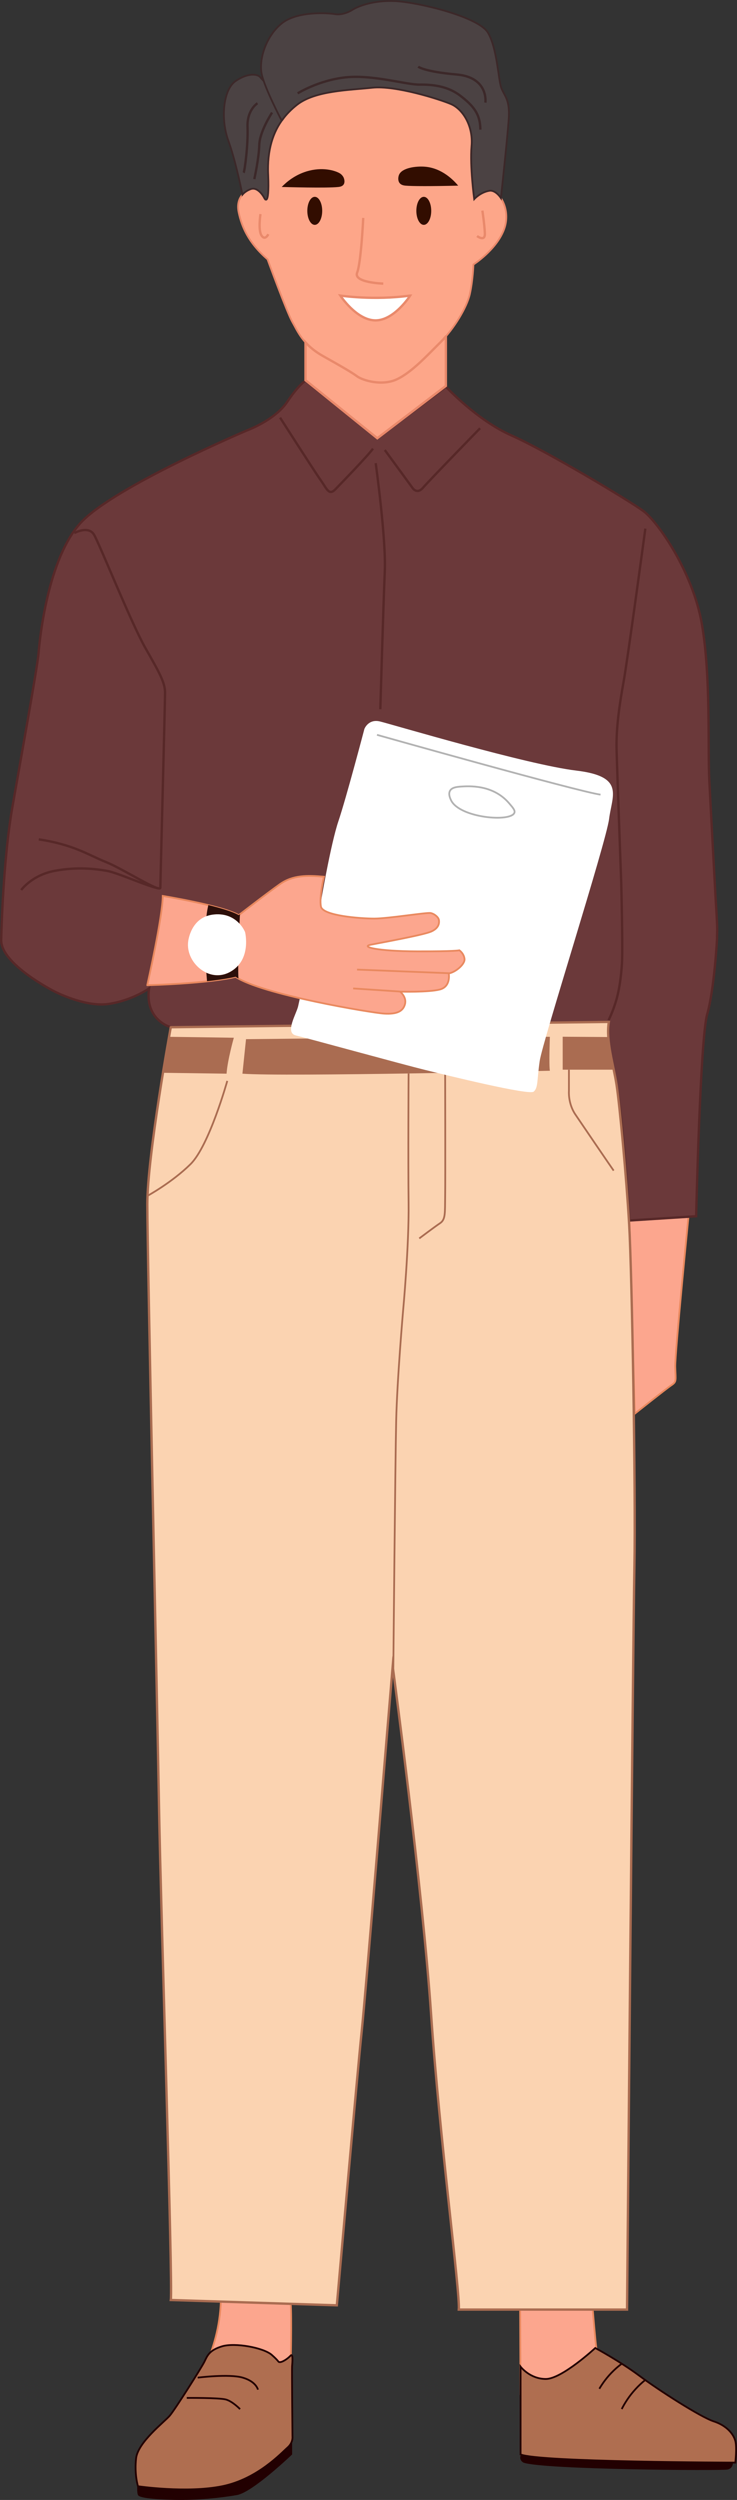 <?xml version="1.0" encoding="UTF-8"?>
<svg id="Layer_2" data-name="Layer 2" xmlns="http://www.w3.org/2000/svg" viewBox="0 0 166.29 563.45">
  <rect x="0" y="0" width="166.29" height="563.45" fill="#333333" stroke="none"/>
  <defs>
    <style>
      .cls-1 {
        fill: #fbd3b1;
      }

      .cls-1, .cls-2, .cls-3, .cls-4, .cls-5, .cls-6, .cls-7, .cls-8, .cls-9, .cls-10, .cls-11, .cls-12, .cls-13, .cls-14, .cls-15 {
        stroke-miterlimit: 10;
      }

      .cls-1, .cls-4, .cls-6, .cls-8, .cls-10, .cls-11, .cls-15 {
        stroke-width: .53px;
      }

      .cls-1, .cls-9 {
        stroke: #aa6c51;
      }

      .cls-16 {
        fill: #320d00;
      }

      .cls-16, .cls-17, .cls-18, .cls-19, .cls-20 {
        stroke-width: 0px;
      }

      .cls-2 {
        stroke: #b2b2b2;
      }

      .cls-2, .cls-3, .cls-4, .cls-9, .cls-11, .cls-14, .cls-15 {
        fill: none;
      }

      .cls-2, .cls-3, .cls-5, .cls-7, .cls-9, .cls-12, .cls-13, .cls-14 {
        stroke-width: .4px;
      }

      .cls-3, .cls-12 {
        stroke: #220001;
      }

      .cls-4, .cls-6, .cls-10, .cls-13 {
        stroke: #e9896b;
      }

      .cls-5 {
        fill: #fca68e;
      }

      .cls-5, .cls-14 {
        stroke: #e9895f;
      }

      .cls-6, .cls-20 {
        fill: #fff;
      }

      .cls-7 {
        fill: #4b4243;
      }

      .cls-7, .cls-15 {
        stroke: #3c2829;
      }

      .cls-8 {
        fill: #6b393a;
      }

      .cls-8, .cls-11 {
        stroke: #572828;
      }

      .cls-17 {
        fill: #220001;
      }

      .cls-10, .cls-13 {
        fill: #fda689;
      }

      .cls-12 {
        fill: #af6e50;
      }

      .cls-18 {
        fill: #aa6c51;
      }

      .cls-19 {
        fill: #2c0f0a;
      }
    </style>
  </defs>
  <g id="Home_Page" data-name="Home Page">
    <g id="Hero_Section" data-name="Hero Section">
      <g id="Employee">
        <g id="Right_Leg" data-name="Right Leg">
          <path class="cls-5" d="M49.83,518.74c-.05,1.26-.16,2.64-.38,4.1-.41,2.77-1.08,5.18-1.79,7.18,5.98,1.13,11.95,2.26,17.93,3.39,0,0,.24-11.44,0-14.17l-15.77-.51Z"/>
          <path class="cls-17" d="M65.91,550.02v3.17s-8.92,8.56-12.47,9.16-8.72,1.2-14.14,1.08c-5.41-.12-7.76-.54-8.12-1.02s-.18-2.48-.18-2.48l14.55-.22,8.42-1.99,5.84-3.79,3.31-2.89,2.78-1.02Z"/>
          <path class="cls-12" d="M31.13,560.36s-.84-2.71-.42-6.32c.42-3.61,6.38-8.18,7.58-9.57s7.16-10.83,7.82-12.15c.66-1.32,1.02-2.59,3.97-3.49,2.95-.9,9.39.3,11.25,1.93s1.32,1.62,1.86,1.62,1.68-.72,2.35-1.44c.66-.72.42,1.68.36,2.41s.09,15.76.09,15.76c0,0,.21,1.38-1.11,2.53-1.32,1.14-6.74,7.1-14.74,8.72-8,1.62-19.01,0-19.01,0Z"/>
          <path class="cls-3" d="M44.6,535.88s7.1-.9,10.17,0,3.43,2.71,3.43,2.71"/>
          <path class="cls-3" d="M42.14,540.45s7.34-.06,8.84.36,3.19,2.17,3.19,2.17"/>
        </g>
        <g id="Left_Leg" data-name="Left Leg">
          <path class="cls-17" d="M165.37,555.03s.08,1.26-1.18,1.56-41.75.04-46.08-1.56c0,0-1.03-.5-.64-1.58l.72-1.32,47.19,1.68v1.22Z"/>
          <path class="cls-5" d="M133.74,520.54s.56,6.74.8,8.58c.24,1.84-2.73,6.26-2.73,6.26l-5.13,3.85-5.62,1.44c-1.2-.34-2.41-.68-3.61-1.02-.03-6.37-.06-12.74-.09-19.11h16.37Z"/>
          <path class="cls-12" d="M117.46,533.41s2.09,2.77,5.7,2.77,11.15-6.98,11.15-6.98c0,0,5.53,2.97,9.95,6.26s13.8,9.3,16.76,10.27c2.97.96,4.49,2.89,4.89,4.41.4,1.52,0,4.89,0,4.89,0,0-44.36-.08-48.45-1.84v-19.77Z"/>
          <path class="cls-3" d="M140.28,542.96c.66-1.3,1.65-2.9,3.11-4.49.74-.81,1.49-1.49,2.18-2.05"/>
          <path class="cls-3" d="M135.23,538.39c.72-1.22,1.75-2.68,3.23-4.1.62-.6,1.24-1.11,1.83-1.55"/>
        </g>
        <path id="Left_Hand" data-name="Left Hand" class="cls-5" d="M155.34,274.23s-3.06,30.81-2.98,33.82.36,3.33-.84,4.13-8.31,6.46-8.31,6.46l-1.19-43.56,13.33-.85Z"/>
        <g id="Shirt">
          <path class="cls-8" d="M100.6,87.14s6.93,7.52,14.81,11.01,26.67,14.74,29.8,17.07c3.13,2.33,11.11,13.56,13.16,25.47,2.05,11.91,1.28,27.63,1.68,35.41.4,7.78,1.44,26.87,1.44,26.87,0,0,.36,5.27.33,6.78s-.06,1.11-.03,1.5-.66,11.93-2.23,17.35c-1.56,5.41-2.49,45.52-2.49,45.52l-15.08.96s-1.6-25.99-3.21-31.93c-1.6-5.94-1.68-10.03-1.44-12.83l-98.82,1.2s-5.9-1.6-4.89-8.74c0,0-3.77,2.69-9.1,3.49s-12.23-2.81-12.23-2.81c0,0-12.15-6.14-12.03-11.61s.72-19.63,2.49-29.74c1.76-10.11,5.7-31.85,5.94-34.89s2.05-21.46,9.63-29.52c7.58-8.06,37.42-20.7,37.42-20.7,0,0,6.26-2.29,9.02-6.38s4.17-4.81,4.17-4.81l16.24,12.91,15.43-11.59Z"/>
          <path class="cls-11" d="M16.75,120.15s3.21-1.8,4.49.4,8.38,19.93,11.59,25.55c3.21,5.62,4.41,7.78,4.41,10.03s-1.06,42.73-1.06,43.94-8.36-4.21-12.27-5.78c-3.91-1.56-7.22-3.91-15.16-5.11"/>
          <path class="cls-11" d="M4.78,200.6s2.41-3.37,7.58-4.33,9.26-.42,11.73,0c2.47.42,9.2,3.53,11.73,3.96"/>
          <path class="cls-11" d="M63.19,94.12s7.78,12.15,9.18,14.12c1.4,1.97,1.84,3.53,3.29,2.05,1.44-1.48,7.5-7.74,8.5-9.18"/>
          <path class="cls-11" d="M86.82,101.42l6.22,8.5s1,1.64,2.41,0,12.87-13.4,12.87-13.4"/>
          <path class="cls-11" d="M84.77,104.39s2.37,17.01,2.05,24.39c-.32,7.38-1.01,31.07-1.01,31.07"/>
          <path class="cls-11" d="M145.61,119.14s-3.97,29.36-4.93,34.65c-.96,5.29-1.68,10.47-1.56,15.16.12,4.69,1.04,29.76,1.04,29.76,0,0,.4,15.12.16,18.61-.33,4.86-1.03,7.59-1.81,9.76-.43,1.21-.87,2.18-1.2,2.87"/>
        </g>
        <g id="Pant">
          <path class="cls-1" d="M38.53,231.53s-5.29,28.88-5.29,39.87,2.25,113.26,2.65,136.36c.4,23.1,3.13,107.49,2.65,110.62l37.46,1.2s4.65-52.7,5.62-61.85c.96-9.14,6.26-73.88,6.98-82.18,0,0,6.74,50.17,8.66,78.33s6.58,62.81,6.26,66.66h37.96s1.34-150.32,1.66-167.33c.32-17.01-.55-66.34-1.18-77.17-.63-10.83-2.13-26.84-2.84-31.5-.71-4.66-2.44-9.89-1.75-14.22l-98.82,1.2Z"/>
          <path class="cls-18" d="M38.14,233.68s12.62.17,14.62.21c0,0-1.44,5.09-1.64,8.1l-14.36-.2,1.38-8.11Z"/>
          <path class="cls-18" d="M126.96,233.66v7.43h11.5s-1.31-6.06-1.22-7.36l-10.28-.07Z"/>
          <path class="cls-18" d="M55.52,234.21s63.38-.66,68.55-.53c0,0-.24,6.33,0,7.65,0,0-60.04,1.38-69.37.66l.81-7.78Z"/>
          <path class="cls-9" d="M51.28,243.62s-4.09,14.62-8.3,18.77-9.75,7.16-9.75,7.16"/>
          <path class="cls-9" d="M128.37,241.09v4.79s-.24,2.81,1.44,5.29c1.68,2.49,7.59,11.15,8.65,12.67"/>
          <path class="cls-9" d="M92.19,241.94s-.12,19.42,0,29.17c.12,9.75-1.24,24.3-1.24,24.3,0,0-1.35,15.52-1.56,24.79s-.65,56.58-.65,56.58"/>
          <path class="cls-9" d="M100.44,241.81s.06,24.01,0,27.8c-.06,3.79.12,5.23-1.15,6.08-1.26.84-4.69,3.43-4.69,3.43"/>
        </g>
        <g id="Pad">
          <path class="cls-20" d="M72.35,203.6s2.25-13.32,4.01-18.53,5.86-20.78,5.86-20.78c0,0,.88-2.33,3.53-1.68,2.65.64,33.21,9.75,44.28,11.07,11.07,1.32,8.06,5.59,7.4,10.89s-15.02,50.15-15.66,54.57c-.64,4.41-.32,6.02-1.36,6.9-1.04.88-19.57-3.69-24.47-4.89s-26.67-7.18-29.2-7.78c-2.53-.6.18-4.93.54-6.62.36-1.68,5.07-23.14,5.07-23.14Z"/>
          <path class="cls-2" d="M101.78,180.38c-.16-.33-.68-1.38-.24-2.16.38-.68,1.34-.86,2.33-.93,1.89-.13,7.34-.52,11,3.75.9,1.05,1.38,1.61,1.2,2.13-.76,2.19-12.34,1.19-14.29-2.79Z"/>
          <path class="cls-2" d="M85.06,165.62s45.45,12.81,50.44,13.48"/>
        </g>
        <g id="Right_Hand" data-name="Right Hand">
          <path class="cls-5" d="M33.23,222.02s3.49-15.52,3.49-20.09c0,0,13.36,2.17,17.15,4.33,0,0,6.32-4.89,9.28-6.98s6.26-2.01,9.95-1.68c0,0-1.12,4.69-.68,6.74s8.82,2.69,12.03,2.69,11.87-1.44,12.75-1.24,1.76.96,1.84,1.6.03,1.76-1.71,2.55-11.22,2.5-13.66,2.98,1.56,1.47,10.35,1.5,9.63-.24,9.63-.24c0,0,1.01.68,1.16,1.93s-2.12,3.07-3.56,3.28c0,0,.57,2.97-2.02,3.63s-8.96.48-8.96.48c0,0,1.53,1.18,1.11,2.81-.42,1.62-1.83,2.32-4.72,2.14s-27.67-4.32-33.49-8.29c0,0-5.13,1.43-19.93,1.89Z"/>
          <path class="cls-14" d="M80.56,218.53c6.93.27,13.86.55,20.78.82"/>
          <path class="cls-14" d="M79.68,222.78c3.53.23,7.06.47,10.59.7"/>
        </g>
        <g id="Watch">
          <path class="cls-20" d="M42.46,212.19s.56-5.62,5.86-6.1c5.29-.48,6.98,4.01,6.98,4.01,0,0,1.52,6.18-3.29,8.9-4.81,2.73-10.19-2.09-9.55-6.82Z"/>
          <path class="cls-19" d="M53.8,220.53c-.24-.13-.45-.26-.64-.4,0,0-1.83.51-6.45,1.02-.05-.56-.09-1.2-.15-1.91,1.65.76,3.58.83,5.44-.23.72-.41,1.3-.9,1.75-1.42,0,1.06,0,2.05.05,2.94Z"/>
          <path class="cls-19" d="M54.14,206.04c-.03.63-.07,1.35-.1,2.14-1.06-1.15-2.87-2.35-5.72-2.08-.65.06-1.23.2-1.74.39.1-.91.25-1.76.43-2.5,2.82.69,5.48,1.48,6.86,2.27,0,0,.09-.08.27-.22Z"/>
        </g>
        <g id="Face">
          <path class="cls-13" d="M59.58,44.55s-1.32-2.53-3.01-1.93c-1.68.6-3.37,2.23-2.71,5.29.66,3.07,2.11,6.74,6.5,10.53,0,0,4.39,12.01,5.59,14.1s2.33,5.13,6.9,7.7c4.57,2.57,6.5,3.69,7.7,4.57,1.2.88,5.57,2.29,8.98.68,3.41-1.6,6.86-5.41,9.83-8.34,2.97-2.93,5.98-7.82,6.66-10.91.68-3.09.8-6.62.8-6.62,0,0,5.17-3.29,6.9-7.9s-1.24-9.06-3.29-8.74-3.45,1.89-3.45,1.89c0,0-1-7.38-.6-11.95s-2.01-8.34-4.65-9.47c-2.65-1.12-12.56-4.25-17.75-3.69-5.19.56-12.89.64-16.98,3.85-4.09,3.21-6.82,7.94-6.5,15.8.32,7.86-.92,5.13-.92,5.13Z"/>
          <path class="cls-7" d="M60.51,39.41c.32,7.86-.92,5.14-.92,5.14,0,0-1.32-2.54-3.01-1.93-.68.25-1.36.65-1.88,1.25-.46-2.28-1.77-8.32-3.18-12.16-1.76-4.82-1.21-11.56,1.69-13.48,2.88-1.92,4.97-1.53,5.53-.8.56.73,2.01,1.69,3.93,5.94.58,1.3,1,2.4,1.28,3.31-2.33,3.02-3.69,7.06-3.45,12.73Z"/>
          <path class="cls-7" d="M114.78,26.9c-.28,3.99-1.49,15.24-1.75,17.75-.77-1.13-1.75-1.79-2.58-1.66-2.05.32-3.45,1.89-3.45,1.89,0,0-1-7.38-.6-11.95.41-4.58-2.01-8.35-4.65-9.47-2.65-1.12-12.56-4.25-17.76-3.69-5.18.56-12.88.64-16.97,3.85-1.25.98-2.38,2.11-3.33,3.42l-.28-.13s-3.61-6.9-4.34-10.1c-.73-3.21.8-8.41,4.34-11.41,3.53-3.01,10.8-2.46,12.13-2.22,1.32.25,2.95-.3,3.97-.96,1.03-.66,4.43-2.21,9.64-1.97,5.22.25,18.81,3.53,20.94,7.11,2.12,3.56,2.33,10.67,3.04,12.51.73,1.85,1.97,2.57,1.65,7.06Z"/>
          <path class="cls-16" d="M63.56,42.14c1.04-1.08,3.1-2.89,6.2-3.67,3.55-.89,6.26.14,7.04.68.47.33.7.8.7.8.22.46.36,1.17.02,1.65-.29.41-.82.5-1.15.54-2.57.29-11.83.03-12.81,0Z"/>
          <path class="cls-16" d="M103.38,41.84c-.96-1.14-3.6-3.96-7.52-4.27-1.91-.15-5.18.21-5.84,1.86-.18.45-.29,1.29.15,1.84.37.46.99.54,1.3.57,1.47.14,5.91.15,11.91,0Z"/>
          <ellipse class="cls-16" cx="71.02" cy="47.52" rx="1.68" ry="3.16"/>
          <ellipse class="cls-16" cx="95.62" cy="47.52" rx="1.68" ry="3.16"/>
          <path class="cls-4" d="M81.96,49.12s-.48,10.05-1.38,12.33,5.9,2.47,5.9,2.47"/>
          <path class="cls-6" d="M92.55,66.62c-8.24,1.14-15.76,0-15.76,0,0,0,3.61,5.53,7.88,5.59,4.27.06,7.88-5.59,7.88-5.59Z"/>
          <path class="cls-15" d="M94.36,15.03s1.36,1.12,8.66,1.76c7.3.64,6.5,6.34,6.5,6.34"/>
          <path class="cls-15" d="M67.16,21.04s4.73-2.97,10.87-3.61c6.14-.64,13.6,1.68,16.64,1.64s6.42.36,9.22,2.53c2.81,2.17,4.49,4.01,4.49,7.62"/>
          <path class="cls-15" d="M61.39,25.37s-2.81,4.25-2.89,7.3c-.08,3.05-1.12,7.7-1.12,7.7"/>
          <path class="cls-15" d="M58.1,23.27s-2.41,1.46-2.25,5.39c.16,3.93-.64,9.87-.88,10.27"/>
          <path class="cls-4" d="M108.84,47.47s.48,3.13.56,5.13c.08,2.01-1.76.6-1.76.6"/>
          <path class="cls-4" d="M58.77,48.25s-.57,3.61.24,4.84c.81,1.23,1.53-.3,1.53-.3"/>
          <path class="cls-10" d="M100.6,75.83v11.15l-15.47,11.79-16.2-13.07v-8.54c.93,1.04,2.19,2.1,3.93,3.08,4.57,2.56,6.49,3.69,7.7,4.57,1.2.89,5.57,2.28,8.98.68,3.41-1.6,6.86-5.41,9.83-8.34.41-.41.82-.85,1.22-1.32h0Z"/>
        </g>
      </g>
    </g>
  </g>
</svg>